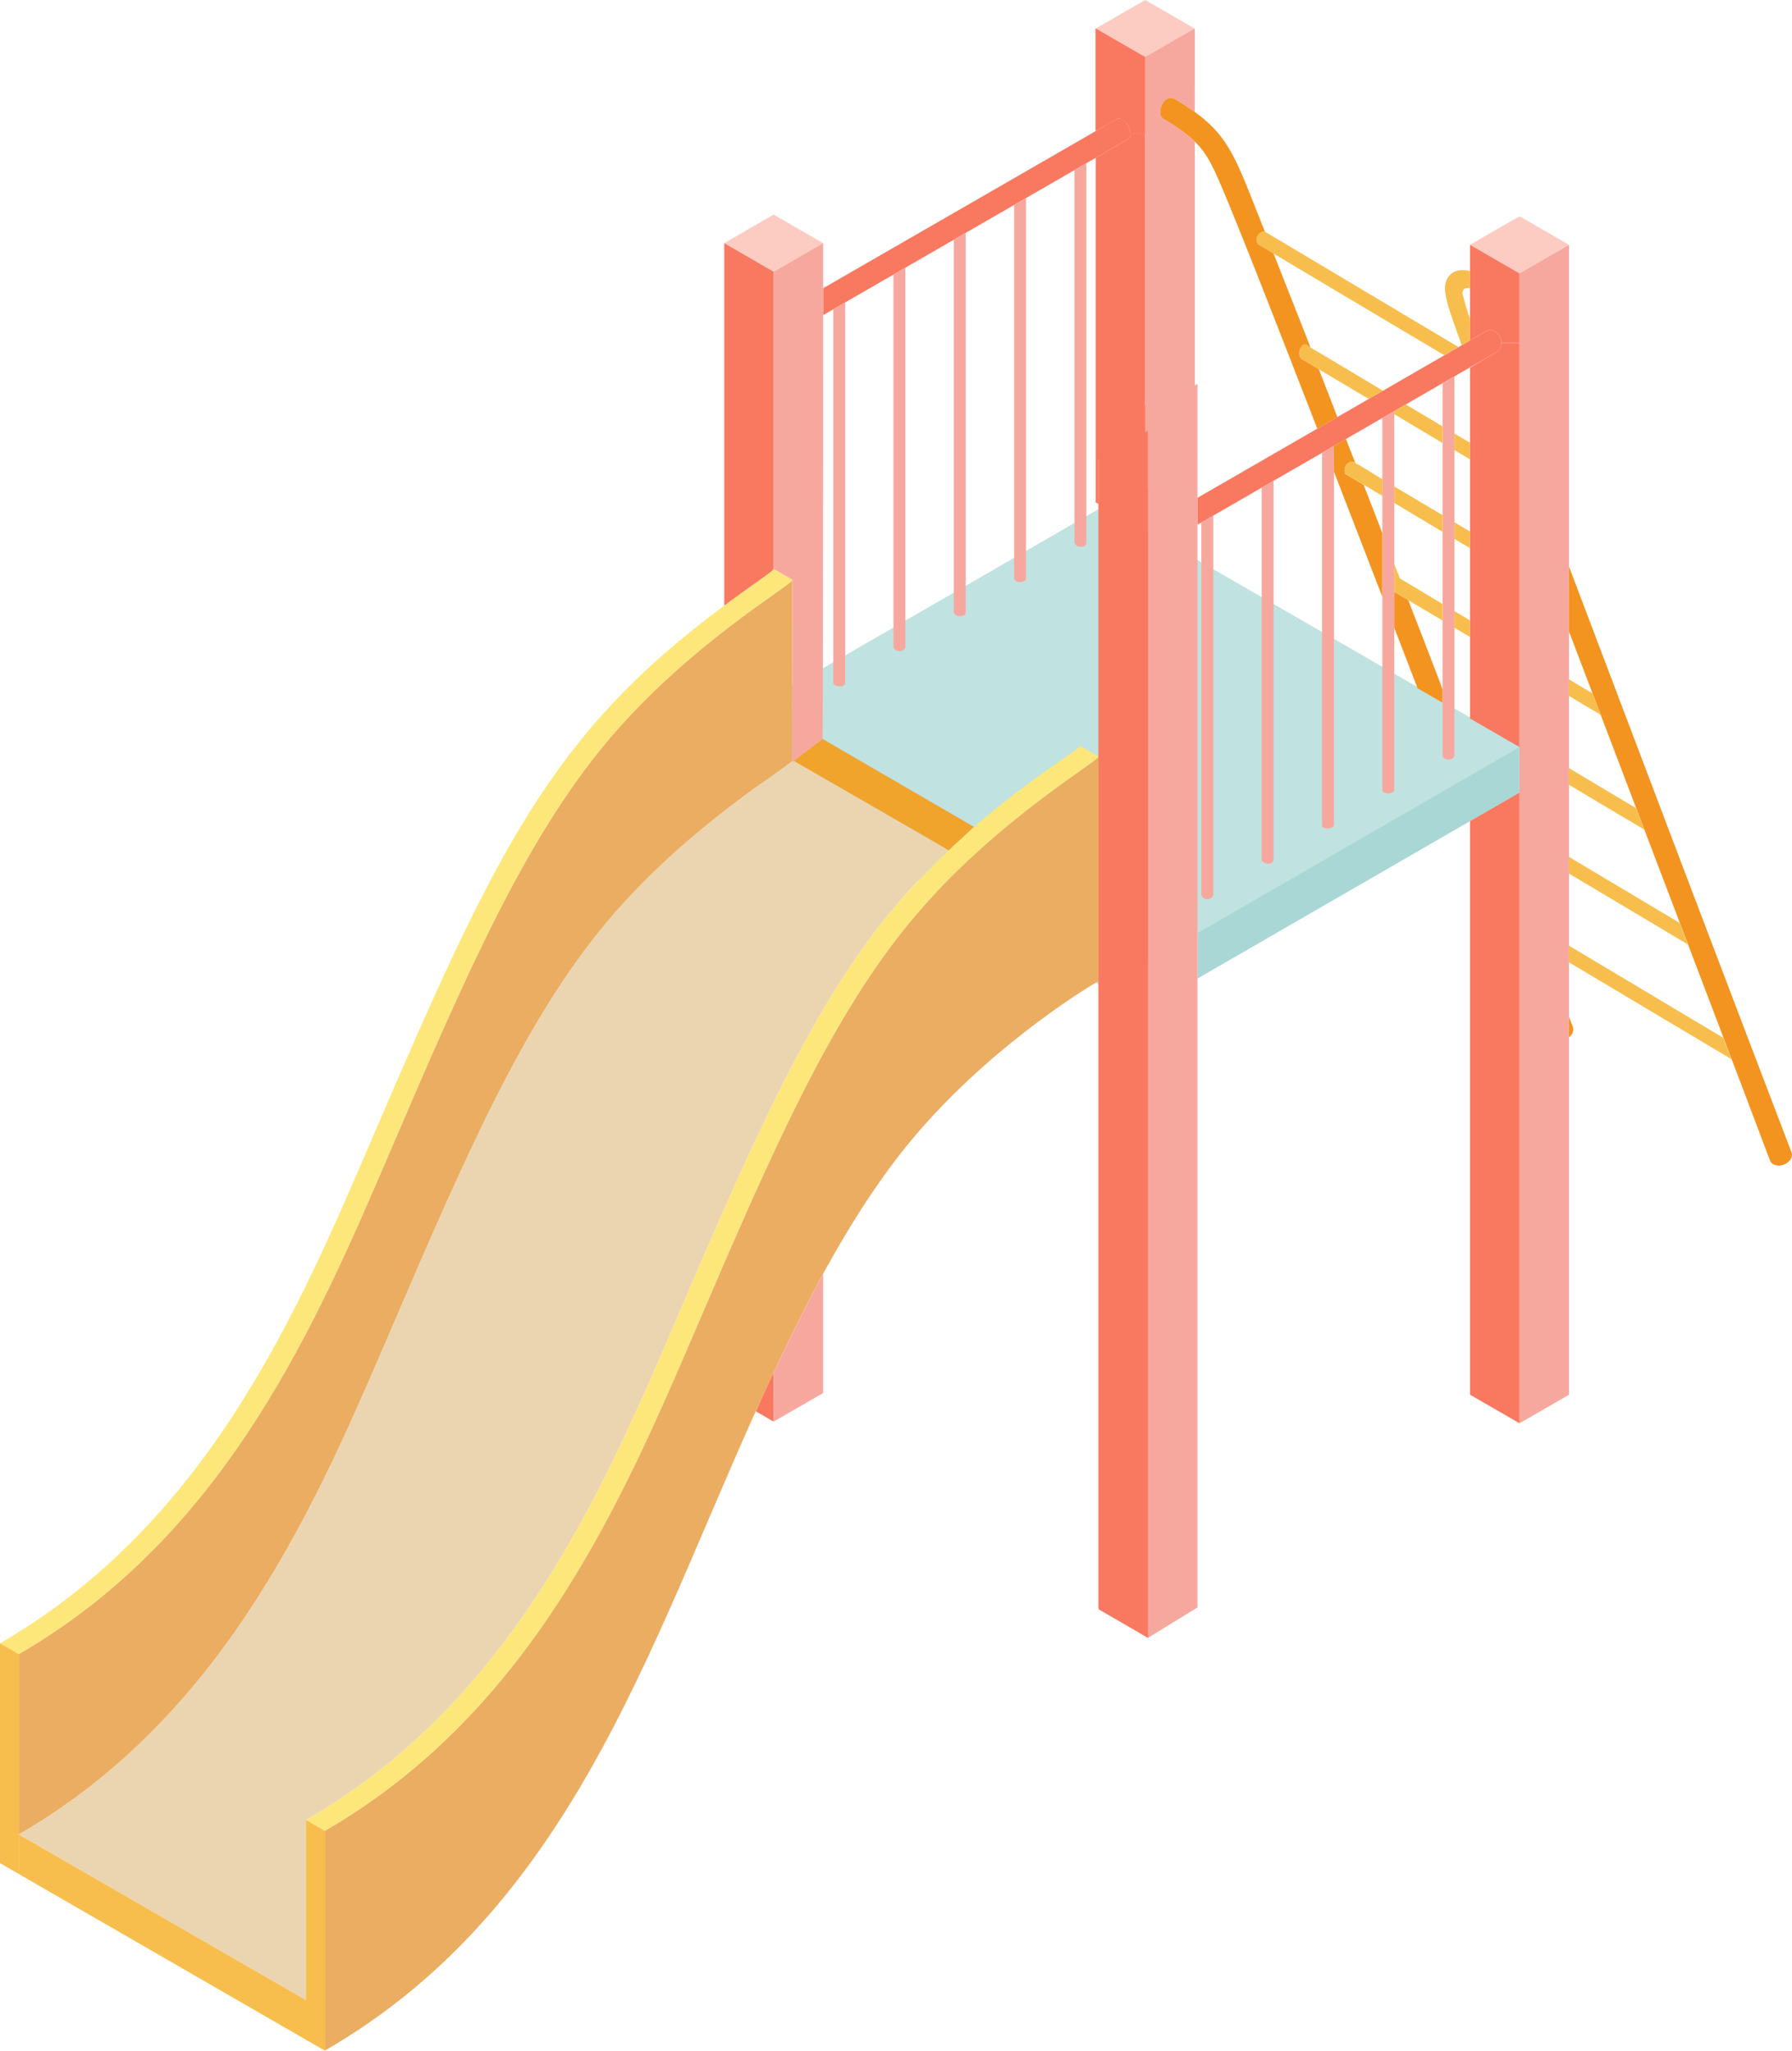 <svg xmlns="http://www.w3.org/2000/svg" xmlns:xlink="http://www.w3.org/1999/xlink" width="493.582" height="564.759" viewBox="0 0 493.582 564.759">
  <defs>
    <clipPath id="clip-path">
      <rect id="長方形_317" data-name="長方形 317" width="493.582" height="564.759" fill="none"/>
    </clipPath>
  </defs>
  <g id="img-catch05-01" transform="translate(-1426.418 -2000.158)">
    <g id="グループ_612" data-name="グループ 612" transform="translate(1426.418 2000.158)">
      <path id="パス_12817" data-name="パス 12817" d="M139.926,179.4,25.092,113.1l114.835-66.3,114.835,66.3Z" transform="translate(164.113 92.556)" fill="#c0e2e1"/>
      <g id="グループ_611" data-name="グループ 611">
        <g id="グループ_610" data-name="グループ 610" clip-path="url(#clip-path)">
          <path id="パス_12818" data-name="パス 12818" d="M0,70.29V52.411C14.4,90.5,45.227,171.745,61.314,213.809c.378.994-.274,2.581-2.138,3.287-1.882.709-3.433-.08-3.784-1.033C51.515,205.585,15.2,110.333,0,70.29" transform="translate(432.164 103.637)" fill="#f39421"/>
          <path id="パス_12819" data-name="パス 12819" d="M50.335,118.725Q27.987,105.429,5.6,92.059V87.477Q26.862,100.2,48.081,112.841c.765,1.986,1.489,3.936,2.254,5.883" transform="translate(426.564 172.976)" fill="#f8be4d"/>
          <path id="パス_12820" data-name="パス 12820" d="M42.371,103.37Q25.981,93.629,9.632,83.85V79.265q15.243,9.111,30.485,18.183c.631,1.718,2.135,5.654,2.254,5.922" transform="translate(422.532 156.737)" fill="#f8be4d"/>
          <path id="パス_12821" data-name="パス 12821" d="M34.4,87.977c-6.913-4.127-13.869-8.215-20.743-12.338V71.054q9.227,5.5,18.451,11c.765,1.986,1.527,3.975,2.293,5.922" transform="translate(418.503 140.501)" fill="#f8be4d"/>
          <path id="パス_12822" data-name="パス 12822" d="M26.411,72.584c-2.942-1.718-5.806-3.439-8.709-5.157V62.842C19.84,64.1,21.98,65.4,24.157,66.7c.726,1.911,1.489,3.9,2.254,5.883" transform="translate(414.465 124.263)" fill="#f8be4d"/>
          <path id="パス_12823" data-name="パス 12823" d="M21.3,96.885a2.489,2.489,0,0,1-1.069,2.751V94.059c.342.953.709,1.876,1.069,2.826" transform="translate(411.937 185.991)" fill="#f39421"/>
          <path id="パス_12824" data-name="パス 12824" d="M47.9,27.871,34.264,35.741,20.628,27.871,34.264,20Z" transform="translate(384.262 39.552)" fill="#fcccc2"/>
          <path id="パス_12825" data-name="パス 12825" d="M113.91,69.1V81.633l-88.7,51.229V120.33Z" transform="translate(304.618 136.645)" fill="#a8d7d6"/>
          <path id="パス_12826" data-name="パス 12826" d="M25.208,81.181l13.636-7.869v173.7L25.208,239.14Z" transform="translate(379.682 144.966)" fill="#f97960"/>
          <path id="パス_12827" data-name="パス 12827" d="M25.208,38.568c2.561-1.6,5.082-3.055,7.64-4.546a3.131,3.131,0,0,0,1.033-2.293h4.963v111.28l-13.636-7.869Z" transform="translate(379.683 62.74)" fill="#f97960"/>
          <path id="パス_12828" data-name="パス 12828" d="M25.208,22.645l13.636,7.869V49.692H33.881a4.088,4.088,0,0,0-.726-2.215A2.864,2.864,0,0,0,29.677,46.4c-1.489.878-2.98,1.721-4.469,2.6Z" transform="translate(379.683 44.778)" fill="#f97960"/>
          <path id="パス_12829" data-name="パス 12829" d="M106.412,30.766a2.861,2.861,0,0,1,3.478,1.069c1.358,2.138.527,3.829-.307,4.508-.5.292-82.214,47.48-82.706,47.751V76.684c.5-.286,78.7-45.426,79.535-45.917" transform="translate(302.948 60.419)" fill="#f97960"/>
          <path id="パス_12830" data-name="パス 12830" d="M34.066,59.091v4.546c-1.414-.84-2.826-1.682-4.278-2.522V56.53c1.453.843,2.864,1.682,4.278,2.561" transform="translate(370.825 111.781)" fill="#f8be4d"/>
          <path id="パス_12831" data-name="パス 12831" d="M34.066,50.84v4.585c-1.414-.843-2.826-1.682-4.278-2.561V48.318c1.453.84,2.864,1.682,4.278,2.522" transform="translate(370.825 95.543)" fill="#f8be4d"/>
          <path id="パス_12832" data-name="パス 12832" d="M34.066,42.629v4.585c-1.414-.84-2.826-1.721-4.278-2.561V40.107c1.453.843,2.864,1.682,4.278,2.522" transform="translate(370.825 79.307)" fill="#f8be4d"/>
          <path id="パス_12833" data-name="パス 12833" d="M36.669,38.233v6.154c-.765.417-1.527.878-2.293,1.3C30.348,34.192,28.183,29.3,31.205,26.279c1.453-1.45,3.478-1.527,5.463-.994v4.737a1.833,1.833,0,0,0-1.259,0c-.807.256-.84,1.3-.84,1.3s1.6,6.226,2.1,6.911" transform="translate(368.223 49.398)" fill="#f8be4d"/>
          <path id="パス_12834" data-name="パス 12834" d="M31.169,24.87a2.468,2.468,0,0,1,.039-2.444,2.072,2.072,0,0,1,1.911-.994q26.7,15.93,53.328,31.784c-1.3.765-2.6,1.527-3.9,2.254-.5-.295-44.56-26.469-51.381-30.6" transform="translate(315.274 42.363)" fill="#f8be4d"/>
          <path id="パス_12835" data-name="パス 12835" d="M34.509,139.134c0,1.667-3.284,1.548-3.284.039V36.718c1.108-.649,2.176-1.259,3.284-1.909Z" transform="translate(366.104 68.831)" fill="#f7a89e"/>
          <path id="パス_12836" data-name="パス 12836" d="M45.614,82.556v2.712L38.739,81.3c-2.79-7.3-4.624-12-6.419-16.656V54.747c1.3.762,2.561,1.527,3.859,2.29,10.46,27.1,9.435,24.069,9.435,25.519" transform="translate(351.712 108.256)" fill="#f39421"/>
          <path id="パス_12837" data-name="パス 12837" d="M33.9,56.2c3.933,2.331,7.831,4.66,11.728,7.03v4.543c-3.132-1.87-12-7.143-13.294-7.9V52.155c.5,1.376,1.03,2.751,1.566,4.049" transform="translate(351.703 103.13)" fill="#f8be4d"/>
          <path id="パス_12838" data-name="パス 12838" d="M45.623,52.9v4.585c-4.43-2.638-8.864-5.273-13.294-7.947V45L45.623,52.9" transform="translate(351.703 88.974)" fill="#f8be4d"/>
          <path id="パス_12839" data-name="パス 12839" d="M45.623,43.448v4.585c-4.43-2.674-8.864-5.273-13.294-7.947v-.84c1.069-.613,2.1-1.224,3.171-1.834,3.361,2.025,6.762,4.011,10.123,6.035" transform="translate(351.703 73.98)" fill="#f8be4d"/>
          <path id="パス_12840" data-name="パス 12840" d="M40.078,142.508c-.307.994-3.171,1.185-3.284-.152V39.94c1.108-.649,2.176-1.3,3.284-1.911Z" transform="translate(343.954 75.198)" fill="#f7a89e"/>
          <path id="パス_12841" data-name="パス 12841" d="M60.891,44.578c-1.3.765-2.6,1.527-3.9,2.254C52.411,44.12,40.148,36.822,38.62,35.908c0,0-1.337-.765-.5-2.906a1.328,1.328,0,0,1,2.37-.572c1.146.575,19.85,11.82,20.4,12.148" transform="translate(320.009 63.033)" fill="#f8be4d"/>
          <path id="パス_12842" data-name="パス 12842" d="M51.23,66.508V84.081c-4.356-11.269-8.06-20.9-13.333-34.457v-7.1c1.108-.649,2.215-1.3,3.326-1.911,2.968,7.842,2.817,6.637,1.986,6.3-.8-.381-1.873.765-1.873.765a2.7,2.7,0,0,0-.342,2.522c1.718.991,3.4,2.025,5.079,3.016,2.025,5.2,3.171,8.176,5.157,13.294" transform="translate(329.518 80.298)" fill="#f39421"/>
          <path id="パス_12843" data-name="パス 12843" d="M48.3,47.55v4.585c-1.718-1.033-8.518-5.082-10.236-6.074a2.7,2.7,0,0,1,.342-2.519s1.069-1.149,1.873-.765c1.125.45,6.622,3.954,8.021,4.773" transform="translate(332.453 84.432)" fill="#f8be4d"/>
          <path id="パス_12844" data-name="パス 12844" d="M90.9,96.948c-1.834,1.069-3.7,2.138-5.538,3.171C78.566,82.7,62.789,41.824,57.709,30.555,54.544,23.5,52.258,20.34,42.772,14.7c-.655-.515-1.048-1.78-.345-3.475,1.4-3.367,3.859-1.8,3.859-1.8,14.914,8.947,15.8,14.348,24.641,36.443a2.073,2.073,0,0,0-1.911.991,2.482,2.482,0,0,0-.039,2.447c1.453.878,2.906,1.718,4.356,2.6,11.4,29.083,10.4,25.981,9.7,25.632C80.942,75.4,79.423,80,81.162,81.019c1.539.9,3.058,1.834,4.624,2.748,1.45,3.707,2.826,7.259,5.118,13.181" transform="translate(277.467 17.923)" fill="#f39421"/>
          <path id="パス_12845" data-name="パス 12845" d="M45.662,145.842c-.4.994-3.388,1.1-3.284-.152V43.158c1.108-.649,2.176-1.3,3.284-1.909Z" transform="translate(321.753 81.567)" fill="#f7a89e"/>
          <path id="パス_12846" data-name="パス 12846" d="M51.24,149.024c-.411,1.405-3.031,1.036-3.284-.152V46.379c1.108-.649,2.176-1.3,3.284-1.909Z" transform="translate(299.558 87.934)" fill="#f7a89e"/>
          <path id="パス_12847" data-name="パス 12847" d="M56.821,152.208a1.727,1.727,0,0,1-1.718,1.108,1.527,1.527,0,0,1-1.566-1.259V49.6c1.108-.649,2.176-1.259,3.284-1.911Z" transform="translate(277.361 94.301)" fill="#f7a89e"/>
          <path id="パス_12848" data-name="パス 12848" d="M82.237,47.707l-13.63,7.869L55,47.707l13.6-7.869Z" transform="translate(247.589 78.775)" fill="#fcccc2"/>
          <path id="パス_12849" data-name="パス 12849" d="M82.532,7.869,68.9,15.738,55.257,7.869,68.9,0Z" transform="translate(246.529 0)" fill="#fcccc2"/>
          <path id="パス_12853" data-name="パス 12853" d="M145.2,16.645c-2.974,1.73-83.087,47.945-84,48.481V57.715c25.022-14.44,78.91-45.456,80.794-46.6a1.854,1.854,0,0,1,1.911.342c1.62,1.17,2.718,4.371,1.3,5.193" transform="translate(165.527 21.668)" fill="#f97960"/>
          <path id="パス_12854" data-name="パス 12854" d="M187.765,239.622c-32.6,68.986-52.78,145.9-123.618,186.765V365.837c57.416-33.156,82.247-91.834,102.8-139.66,20.511-47.826,36.708-84.8,59.134-111.545,22.461-26.782,51.19-43.36,51.19-44.655V131.82s-.274.149-.8.459c-4.814,2.837-30.14,18.758-50.386,42.9-15.485,18.439-28.05,42.434-38.316,64.442" transform="translate(25.32 138.371)" fill="#ebad61"/>
          <path id="パス_12855" data-name="パス 12855" d="M277.23,68.976l5.2,2.98c0,1.3-28.729,17.876-51.19,44.655-22.423,26.74-38.62,63.719-59.134,111.548-20.553,47.826-45.381,106.5-102.8,139.66l-5.157-2.98c57.416-33.156,82.244-91.831,102.758-139.66s36.711-84.8,59.173-111.583A206.145,206.145,0,0,1,241.13,97.818c18.877-18.153,36.1-27.493,36.1-28.842" transform="translate(20.163 136.392)" fill="#fde77a"/>
          <path id="パス_12856" data-name="パス 12856" d="M68.561,119.732s-.116.994-1.527.994a1.708,1.708,0,0,1-1.757-1.146V16.974c1.108-.613,2.176-1.262,3.284-1.873Z" transform="translate(230.666 29.86)" fill="#f7a89e"/>
          <path id="パス_12857" data-name="パス 12857" d="M74.142,123.066c0,1.31-3.284,1.414-3.284-.152V20.192c1.108-.61,2.176-1.259,3.284-1.87Z" transform="translate(208.468 36.23)" fill="#f7a89e"/>
          <path id="パス_12858" data-name="パス 12858" d="M79.723,126.251s-.077.765-1.489.84a1.66,1.66,0,0,1-1.8-.991V23.415c1.108-.613,2.176-1.262,3.284-1.873Z" transform="translate(186.27 42.597)" fill="#f7a89e"/>
          <path id="パス_12859" data-name="パス 12859" d="M334.127,95.138a186.246,186.246,0,0,0-15.012,15.819c-22.464,26.776-38.661,63.758-59.176,111.58S214.6,329.042,157.181,362.2v49.621L78.03,366.173c57.416-33.159,82.283-91.834,102.8-139.663s36.711-84.8,59.173-111.58c22.423-26.782,51.151-43.357,51.151-44.619l.119.262c.45-.051-3.028-1.956,42.856,24.566" transform="translate(-72.87 139.03)" fill="#ebd5b1"/>
          <path id="パス_12860" data-name="パス 12860" d="M85.3,129.432a1.742,1.742,0,0,1-1.682.917,1.652,1.652,0,0,1-1.6-1.069V26.635c1.108-.613,2.176-1.262,3.284-1.873Z" transform="translate(164.073 48.964)" fill="#f7a89e"/>
          <path id="パス_12861" data-name="パス 12861" d="M90.9,132.614c.155,1.661-3.641,1.268-3.284-.152V29.856c1.108-.652,2.176-1.262,3.284-1.873Z" transform="translate(141.9 55.333)" fill="#f7a89e"/>
          <path id="パス_12862" data-name="パス 12862" d="M118.393,99.061c-.292-.3-38.31-22.137-42.711-24.674,0,0,6.038-4.57,7.962-6.041l41.7,24.221c-1.84,1.84-5.106,4.648-6.955,6.494" transform="translate(142.9 135.146)" fill="#f0a42c"/>
          <path id="パス_12863" data-name="パス 12863" d="M116.866,27.718,103.23,35.587l-13.6-7.869,13.6-7.869Z" transform="translate(109.856 39.248)" fill="#fcccc2"/>
          <path id="パス_12864" data-name="パス 12864" d="M305.585,53.63v49.66c0,1.262-28.726,17.84-51.151,44.619-22.461,26.779-38.658,63.758-59.173,111.583S149.88,366,92.464,399.155V349.5c57.416-33.159,82.283-91.834,102.8-139.663s36.711-84.8,59.173-111.583c22.426-26.779,51.151-43.321,51.151-44.619" transform="translate(-87.304 106.047)" fill="#ebad61"/>
          <path id="パス_12865" data-name="パス 12865" d="M305.546,52.63l5.2,2.98c0,1.3-28.729,17.838-51.151,44.616-22.461,26.779-38.658,63.758-59.173,111.586s-45.381,106.5-102.8,139.66l-5.157-2.98c57.416-33.156,82.244-91.831,102.758-139.66C229.254,129.64,244.376,98,291.946,62.714c8.1-6.035,13.6-9.548,13.6-10.084" transform="translate(-92.461 104.07)" fill="#fde77a"/>
          <path id="パス_12866" data-name="パス 12866" d="M99.1,126.955v13.523l-4.889-2.823c1.6-3.671,3.245-7.22,4.889-10.7" transform="translate(113.988 251.039)" fill="#f97960"/>
          <path id="パス_12867" data-name="パス 12867" d="M107.81,30.36v81.863c0,.536-5.5,4.049-13.6,10.087V22.491Z" transform="translate(105.276 44.473)" fill="#f97960"/>
          <path id="パス_12868" data-name="パス 12868" d="M140.885,171.326v60.548l-5.157-2.98V168.346Z" transform="translate(-51.418 332.884)" fill="#f8be4d"/>
          <path id="パス_12869" data-name="パス 12869" d="M216.611,215.33v10.924L137.46,180.569V169.681Z" transform="translate(-132.301 335.524)" fill="#f8be4d"/>
          <path id="パス_12870" data-name="パス 12870" d="M169.2,215.529l-5.157-2.98V152l5.157,2.98Z" transform="translate(-164.043 300.563)" fill="#f8be4d"/>
          <path id="パス_12871" data-name="パス 12871" d="M34.267,22.645,20.627,30.514V347.2l13.639-7.869Z" transform="translate(397.899 44.778)" fill="#f7a89e"/>
          <path id="パス_12872" data-name="パス 12872" d="M55,387.875l13.63-8.38V42.481L55,50.854Z" transform="translate(261.195 63.204)" fill="#f7a89e"/>
          <path id="パス_12874" data-name="パス 12874" d="M89.629,158.514l13.636-7.869V117.834c-4.621,8.441-9.129,17.5-13.636,27.157Z" transform="translate(123.456 233.003)" fill="#f7a89e"/>
          <path id="パス_12875" data-name="パス 12875" d="M94.791,165.417l8.295-6.4c.191.113.182-136.531.182-136.531L89.628,30.36v81.866l5.2,2.977c0,53.533-.033,50.214-.033,50.214" transform="translate(123.457 44.473)" fill="#f7a89e"/>
          <path id="パス_13282" data-name="パス 13282" d="M73.185,50.35V367.078L59.578,359.2V42.481Z" transform="translate(243.01 84.001)" fill="#f97960"/>
          <path id="パス_13283" data-name="パス 13283" d="M73.473,12.381V94.59L60.638,102v12.338l-.8-.459V18.991q4.466-2.581,8.938-5.157a1.571,1.571,0,0,0,.649-1.453Z" transform="translate(241.951 24.482)" fill="#f97960"/>
          <path id="パス_13284" data-name="パス 13284" d="M73.473,31.637H69.424c0-2.567-2.561-4.88-3.859-4.088-1.885,1.152-3.82,2.215-5.728,3.284V2.643l13.636,7.869Z" transform="translate(241.951 5.226)" fill="#f97960"/>
          <path id="パス_13285" data-name="パス 13285" d="M55.257,113.845l.765-.459L68.893,120.8V33.739A46.161,46.161,0,0,0,60.071,27.4a2.363,2.363,0,0,1-.726-1.834,4.329,4.329,0,0,1,.381-1.641c1.414-3.361,3.859-1.8,3.859-1.8,1.909,1.143,3.668,2.254,5.273,3.436.036-.039.036-22.92.036-22.92L55.257,10.512Z" transform="translate(260.167 5.226)" fill="#f7a89e"/>
        </g>
      </g>
    </g>
    <g id="グループ_2855" data-name="グループ 2855">
      <path id="パス_13286" data-name="パス 13286" d="M73.185,50.9V389.828L59.578,381.4V42.481Z" transform="translate(1669.429 2061.409)" fill="#f97960"/>
      <path id="パス_13288" data-name="パス 13288" d="M73.473,31.637H69.424c0-2.567-2.561-4.88-3.859-4.088-1.885,1.152-3.82,2.215-5.728,3.284V2.643l13.636,7.869Z" transform="translate(1668.369 2005.384)" fill="#f97960"/>
      <path id="パス_13289" data-name="パス 13289" d="M55.257,113.845l.765-.459L68.893,120.8V33.739A46.161,46.161,0,0,0,60.071,27.4a2.363,2.363,0,0,1-.726-1.834,4.329,4.329,0,0,1,.381-1.641c1.414-3.361,3.859-1.8,3.859-1.8,1.909,1.143,3.668,2.254,5.273,3.436.036-.039.036-22.92.036-22.92L55.257,10.512Z" transform="translate(1686.585 2005.384)" fill="#f7a89e"/>
    </g>
  </g>
</svg>
